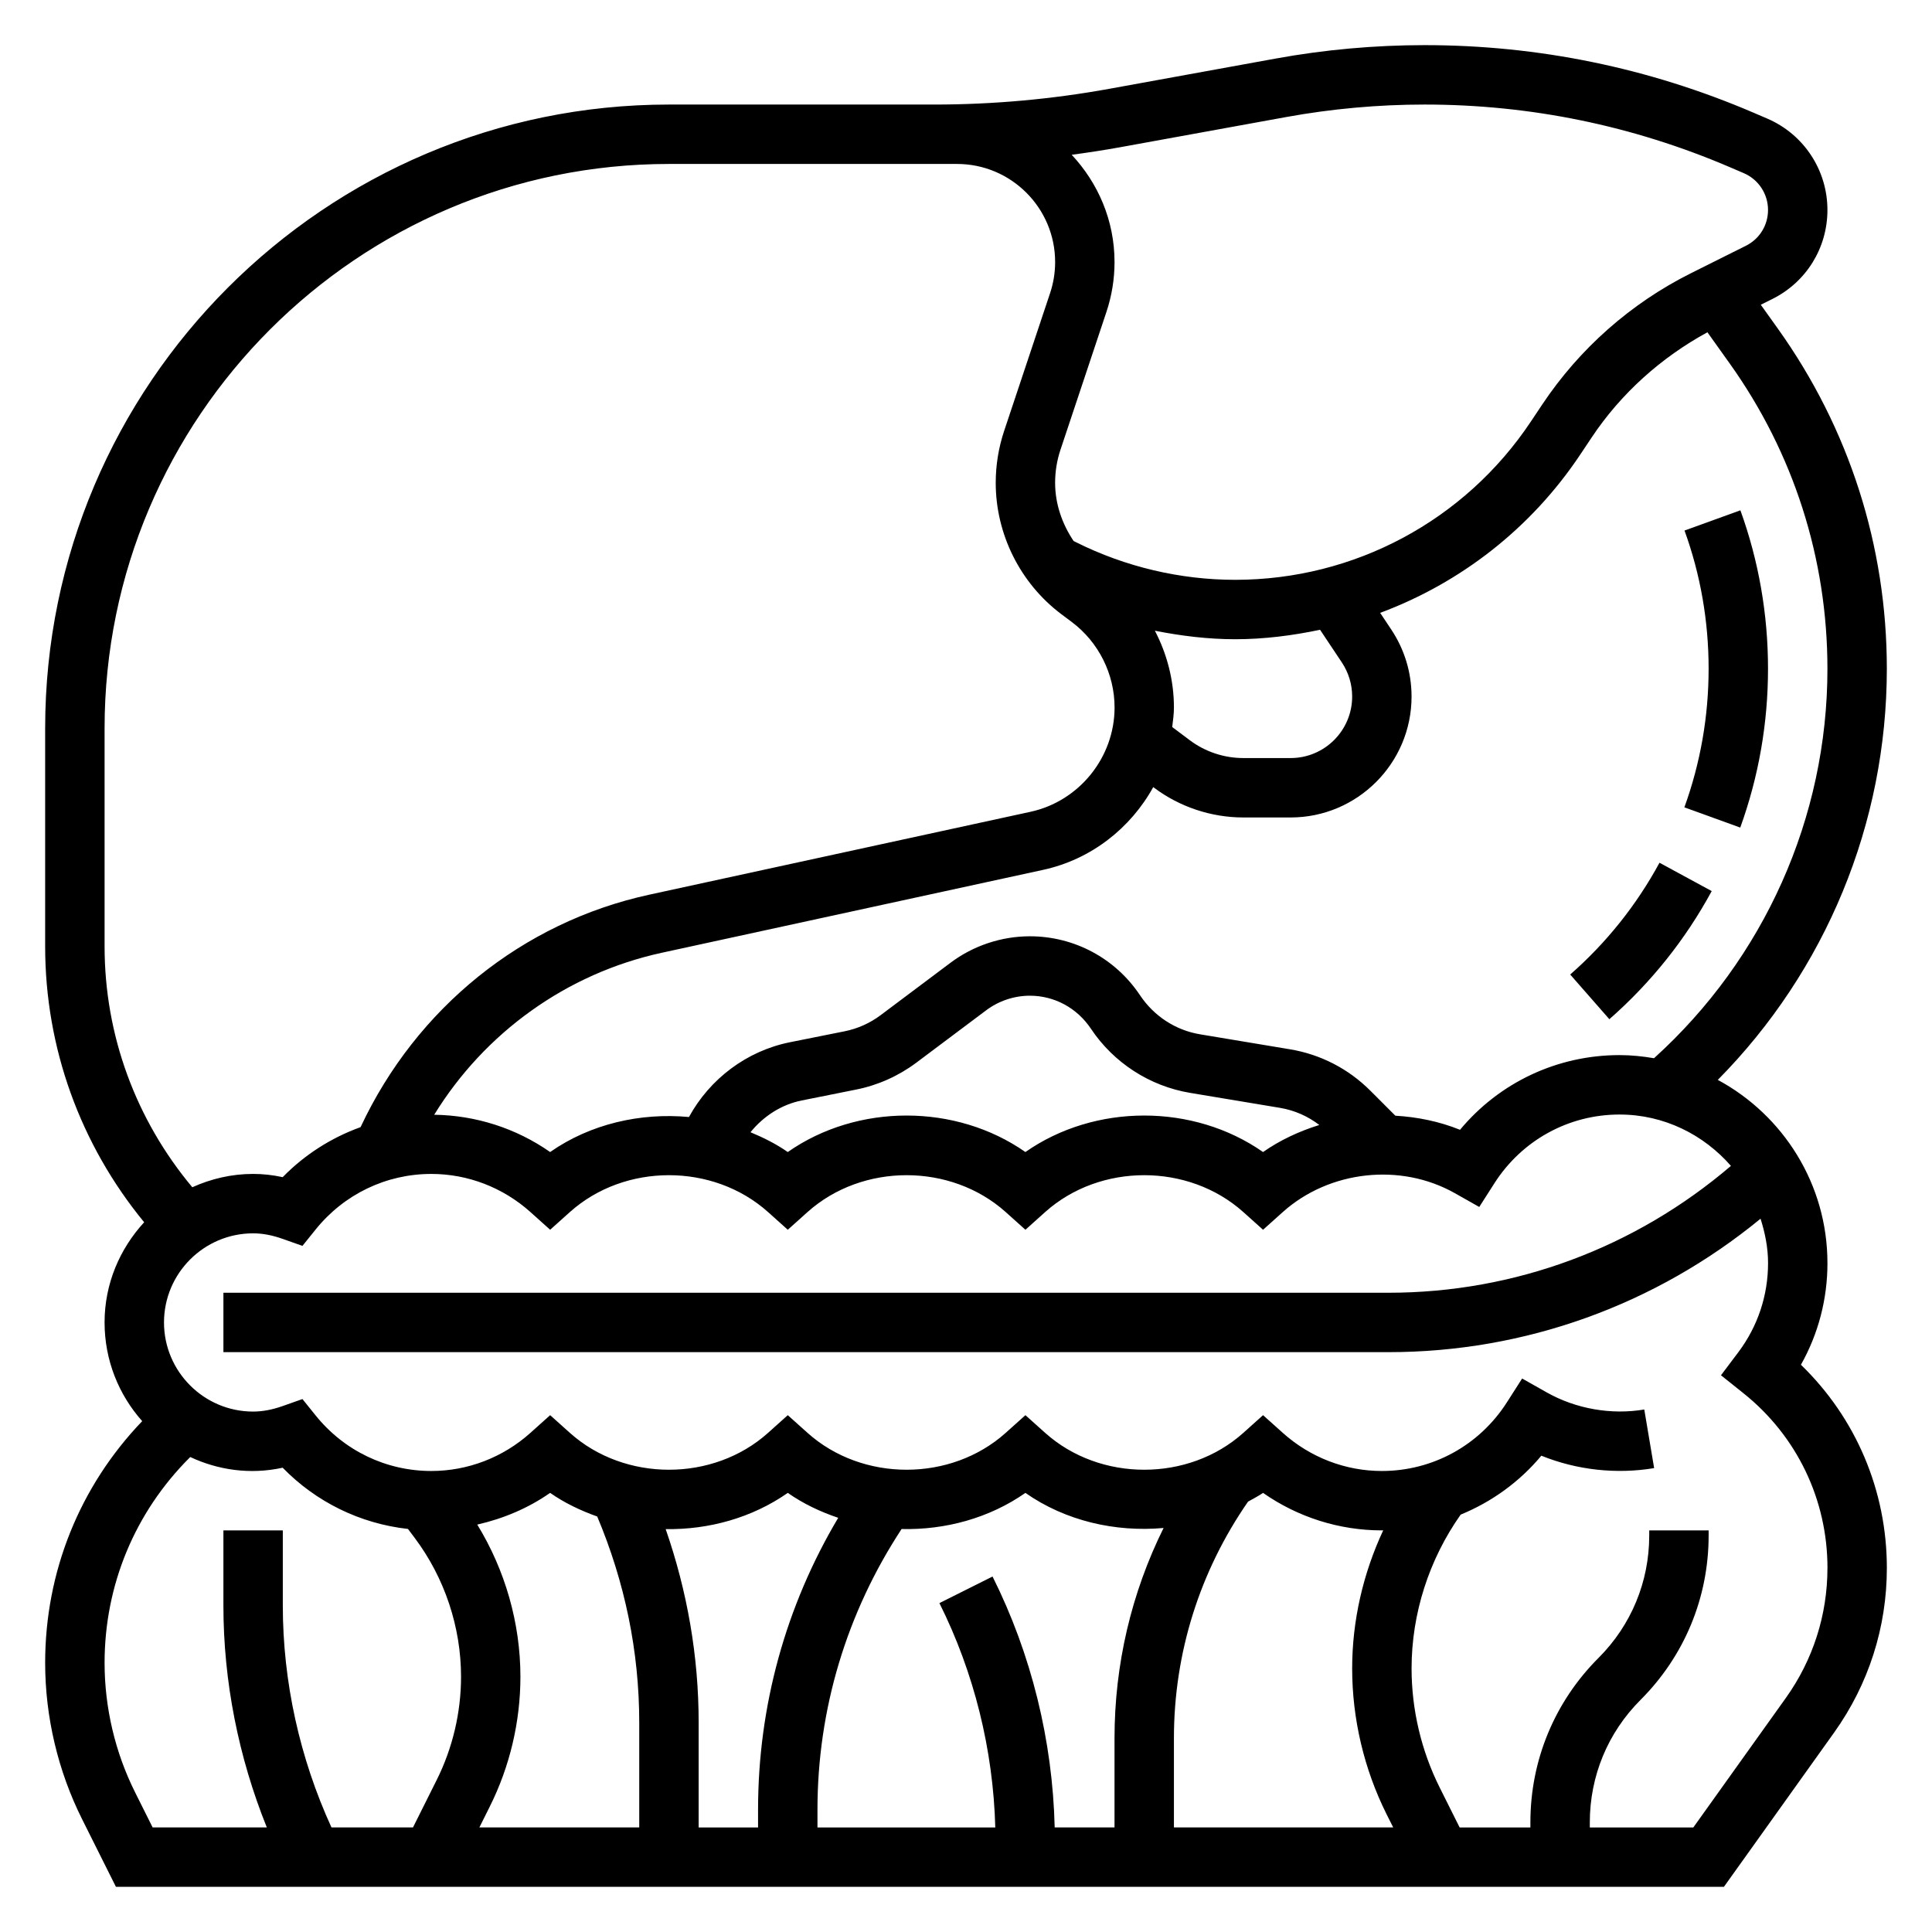 <?xml version="1.0" encoding="UTF-8"?>
<!-- Uploaded to: SVG Repo, www.svgrepo.com, Generator: SVG Repo Mixer Tools -->
<svg fill="#000000" width="800px" height="800px" version="1.1" viewBox="144 144 512 512" xmlns="http://www.w3.org/2000/svg">
 <g>
  <path d="m628.29 478.72c0-20.965-11.777-39.227-29.055-48.539 28.582-28.906 44.797-67.926 44.797-108.96 0-32.512-9.988-63.684-28.891-90.141l-4.512-6.316 3.094-1.543c8.984-4.492 14.566-13.531 14.566-23.582 0-10.555-6.273-20.066-15.973-24.223l-3.691-1.582c-27.672-11.855-56.965-17.871-87.074-17.871-13.234 0-26.535 1.195-39.535 3.566l-43.934 7.988c-15.293 2.781-30.938 4.191-46.469 4.191h-70.336c-91.148 0-165.31 74.152-165.31 165.31v57.805c0 26.867 9.32 52.492 26.238 73.09-6.453 7.016-10.492 16.289-10.492 26.543 0 10.027 3.769 19.199 9.973 26.16-16.602 17.312-25.719 39.973-25.719 64.047 0 14.312 3.387 28.637 9.777 41.414l8.977 17.949h426.14l29.207-40.887c9.137-12.801 13.969-27.883 13.969-43.613 0-20.516-8.219-39.77-22.773-53.852 4.613-8.195 7.031-17.387 7.031-26.961zm0-157.5c0 39.477-16.773 76.824-45.957 103.22-2.984-0.504-6.023-0.828-9.148-0.828-16.516 0-31.859 7.289-42.266 19.797-5.481-2.219-11.281-3.394-17.137-3.738l-6.621-6.621c-5.824-5.832-13.219-9.637-21.363-10.988l-23.82-3.969c-6.406-1.07-12.156-4.785-15.871-10.352-6.519-9.781-17.422-15.617-29.176-15.617-7.543 0-15.012 2.488-21.035 7.016l-18.531 13.895c-2.793 2.102-6.094 3.582-9.531 4.266l-14.438 2.891c-11.484 2.289-21.277 9.699-26.812 19.828-12.855-1.188-26.113 1.812-36.793 9.281-9.004-6.297-19.688-9.73-30.723-9.879 13.367-21.727 35.062-37.438 60.332-42.934l101.03-21.965c12.715-2.762 23.184-11.035 29.191-21.93l0.238 0.172c6.762 5.078 15.152 7.871 23.609 7.871h12.57c17.664 0 32.039-14.375 32.039-32.039 0-6.344-1.859-12.484-5.383-17.773l-2.938-4.41c21.348-7.957 40.004-22.41 53.043-41.973l3.016-4.519c7.769-11.66 18.383-21.168 30.668-27.867l5.84 8.18c16.988 23.766 25.965 51.777 25.965 80.988zm-134.66 120.91c-5.281 1.645-10.352 3.984-14.91 7.172-18.438-12.895-44.539-12.895-62.977 0-18.438-12.895-44.539-12.895-62.977 0-3.086-2.156-6.438-3.816-9.879-5.25 3.426-4.219 8.141-7.328 13.602-8.422l14.43-2.891c5.731-1.141 11.227-3.606 15.902-7.109l18.531-13.895c3.312-2.492 7.43-3.863 11.578-3.863 6.473 0 12.484 3.219 16.184 8.762 6.016 9.02 15.586 15.207 26.277 16.988l23.812 3.969c3.852 0.645 7.387 2.211 10.426 4.539zm0.203-131.23 5.769 8.652c1.789 2.691 2.734 5.816 2.734 9.043 0 8.988-7.312 16.297-16.297 16.297h-12.57c-5.078 0-10.102-1.676-14.16-4.723l-4.66-3.496c0.211-1.715 0.453-3.426 0.453-5.188 0-7.148-1.801-14.113-5.047-20.34 7.016 1.391 14.133 2.258 21.273 2.258 7.668 0 15.168-0.969 22.504-2.504zm-52.938-127.89 43.934-7.988c12.082-2.199 24.434-3.316 36.723-3.316 27.961 0 55.176 5.582 80.863 16.594l3.691 1.582c3.91 1.676 6.438 5.504 6.438 9.754 0 4.047-2.242 7.691-5.863 9.492l-14.582 7.289c-15.91 7.949-29.52 19.98-39.383 34.77l-3.016 4.519c-17.504 26.27-46.812 41.953-78.371 41.953-14.547 0-29.109-3.441-42.125-9.941l-0.691-0.348c-3.047-4.543-4.898-9.848-4.898-15.414 0-3 0.48-5.953 1.426-8.785l12.18-36.527c1.414-4.258 2.141-8.699 2.141-13.199 0-11.004-4.359-20.957-11.352-28.426 4.312-0.578 8.621-1.238 12.887-2.008zm-269.18 154.01c0-82.477 67.094-149.57 149.57-149.57h70.336c0.168 0 0.34-0.008 0.512-0.008v0.008h5.496c14.336 0 25.992 11.66 25.992 25.996 0 2.801-0.449 5.574-1.332 8.219l-12.18 36.527c-1.477 4.438-2.231 9.066-2.231 13.766 0 13.625 6.512 26.648 17.414 34.824l2.762 2.07c7.086 5.312 11.32 13.777 11.32 22.633 0 13.219-9.367 24.844-22.285 27.648l-101.04 21.969c-33.559 7.297-61.723 30.039-76.492 61.598-7.723 2.793-14.793 7.258-20.641 13.258-2.644-0.574-5.234-0.859-7.84-0.859-5.754 0-11.18 1.309-16.113 3.535-14.973-17.91-23.246-40.297-23.246-63.809zm8.113 282.02c-5.312-10.605-8.113-22.492-8.113-34.371 0-20.539 7.996-39.84 22.516-54.355l0.188-0.188c7.281 3.418 15.816 4.738 24.488 2.832 8.902 9.141 20.586 14.824 33.211 16.23l1.801 2.402c7.906 10.539 12.262 23.594 12.262 36.762 0 9.461-2.234 18.934-6.465 27.387l-6.273 12.551h-21.602c-8.414-18.383-12.895-38.598-12.895-58.82v-19.902h-15.742v19.902c0 20.09 3.988 40.176 11.508 58.82h-30.262zm331.62 5.731 1.766 3.519h-58.113v-23.617c0-22.562 6.809-44.203 19.641-62.723 1.332-0.762 2.707-1.441 3.977-2.32 9.219 6.441 20.176 9.938 31.488 9.938 0.125 0 0.242-0.016 0.363-0.023-5.332 11.422-8.234 23.953-8.234 36.598 0 13.336 3.148 26.695 9.113 38.629zm-72.09-20.098v23.617h-15.855c-0.551-23.012-6.18-45.926-16.469-66.496l-14.082 7.047c9.203 18.398 14.258 38.879 14.809 59.457h-47.125v-4.699c0-26.617 7.746-52.215 22.293-74.391 11.57 0.27 23.23-2.875 32.812-9.574 10.645 7.438 23.82 10.445 36.621 9.297-8.543 17.238-13.004 36.195-13.004 55.742zm-94.465 18.914v4.703h-15.742v-27.773c0-17.617-3.016-34.793-8.738-51.285 11.422 0.172 22.898-2.992 32.355-9.605 4.117 2.883 8.652 5.016 13.367 6.606-13.922 23.402-21.242 49.914-21.242 77.355zm-42.621-77.695c7.309 17.383 11.133 35.723 11.133 54.625v27.773h-42.367l2.746-5.504c5.324-10.637 8.133-22.539 8.133-34.434 0-14.184-4.039-28.254-11.438-40.32 6.887-1.574 13.469-4.32 19.309-8.406 3.859 2.699 8.102 4.699 12.484 6.266zm326.02 13.641c0 12.43-3.816 24.34-11.035 34.457l-24.508 34.301h-27.434v-1.348c0-12.258 4.769-23.781 13.438-32.449 11.641-11.641 18.051-27.117 18.051-43.578v-1.348h-15.742v1.348c0 12.258-4.769 23.781-13.438 32.449-11.645 11.641-18.055 27.117-18.055 43.578v1.348h-18.75l-5.281-10.562c-4.883-9.758-7.457-20.676-7.457-31.586 0-14.523 4.637-28.898 13.012-40.754 8.211-3.371 15.578-8.652 21.379-15.617 9.414 3.816 19.934 4.961 29.891 3.289l-2.613-15.531c-8.691 1.465-18.066-0.125-25.875-4.543l-6.496-3.668-4.016 6.281c-7.285 11.414-19.676 18.227-33.152 18.227-9.66 0-18.973-3.582-26.238-10.086l-5.25-4.707-5.25 4.707c-14.531 13.004-37.941 13.004-52.477 0l-5.25-4.707-5.25 4.707c-14.531 13.004-37.941 13.004-52.477 0l-5.25-4.707-5.25 4.707c-14.531 13.004-37.941 13.004-52.477 0l-5.25-4.707-5.25 4.707c-7.266 6.504-16.578 10.086-26.238 10.086-11.965 0-23.129-5.367-30.66-14.719l-3.496-4.344-5.258 1.859c-2.777 0.977-5.336 1.457-7.816 1.457-13.02 0-23.617-10.598-23.617-23.617 0-13.02 10.598-23.617 23.617-23.617 2.481 0 5.039 0.48 7.816 1.465l5.258 1.859 3.496-4.344c7.535-9.352 18.695-14.723 30.66-14.723 9.66 0 18.973 3.582 26.238 10.086l5.25 4.707 5.25-4.707c14.531-13.004 37.941-13.004 52.477 0l5.25 4.707 5.25-4.707c14.531-13.004 37.941-13.004 52.477 0l5.25 4.707 5.25-4.707c14.531-13.004 37.941-13.004 52.477 0l5.25 4.707 5.25-4.707c12.336-11.035 31.234-13.082 45.547-5l6.496 3.668 4.016-6.281c7.289-11.406 19.68-18.215 33.156-18.215 11.816 0 22.301 5.344 29.527 13.609-25.332 21.648-57.23 33.621-90.758 33.621h-308.75v15.742h308.76c36.258 0 70.816-12.555 98.598-35.367 1.176 3.731 1.988 7.637 1.988 11.754 0 8.605-2.731 16.781-7.879 23.633l-4.598 6.109 5.969 4.769c14.145 11.312 22.254 28.188 22.254 46.301z"/>
  <path d="m596.8 321.22c0 12.594-2.156 24.945-6.422 36.738l14.809 5.359c4.883-13.516 7.356-27.676 7.356-42.098 0-14.43-2.465-28.559-7.32-41.98l-14.809 5.359c4.242 11.699 6.387 24.02 6.387 36.621z"/>
  <path d="m560.12 402.26 10.375 11.84c11.02-9.668 20.152-21.09 27.129-33.953l-13.84-7.512c-6.086 11.219-14.047 21.188-23.664 29.625z"/>
 </g>
</svg>